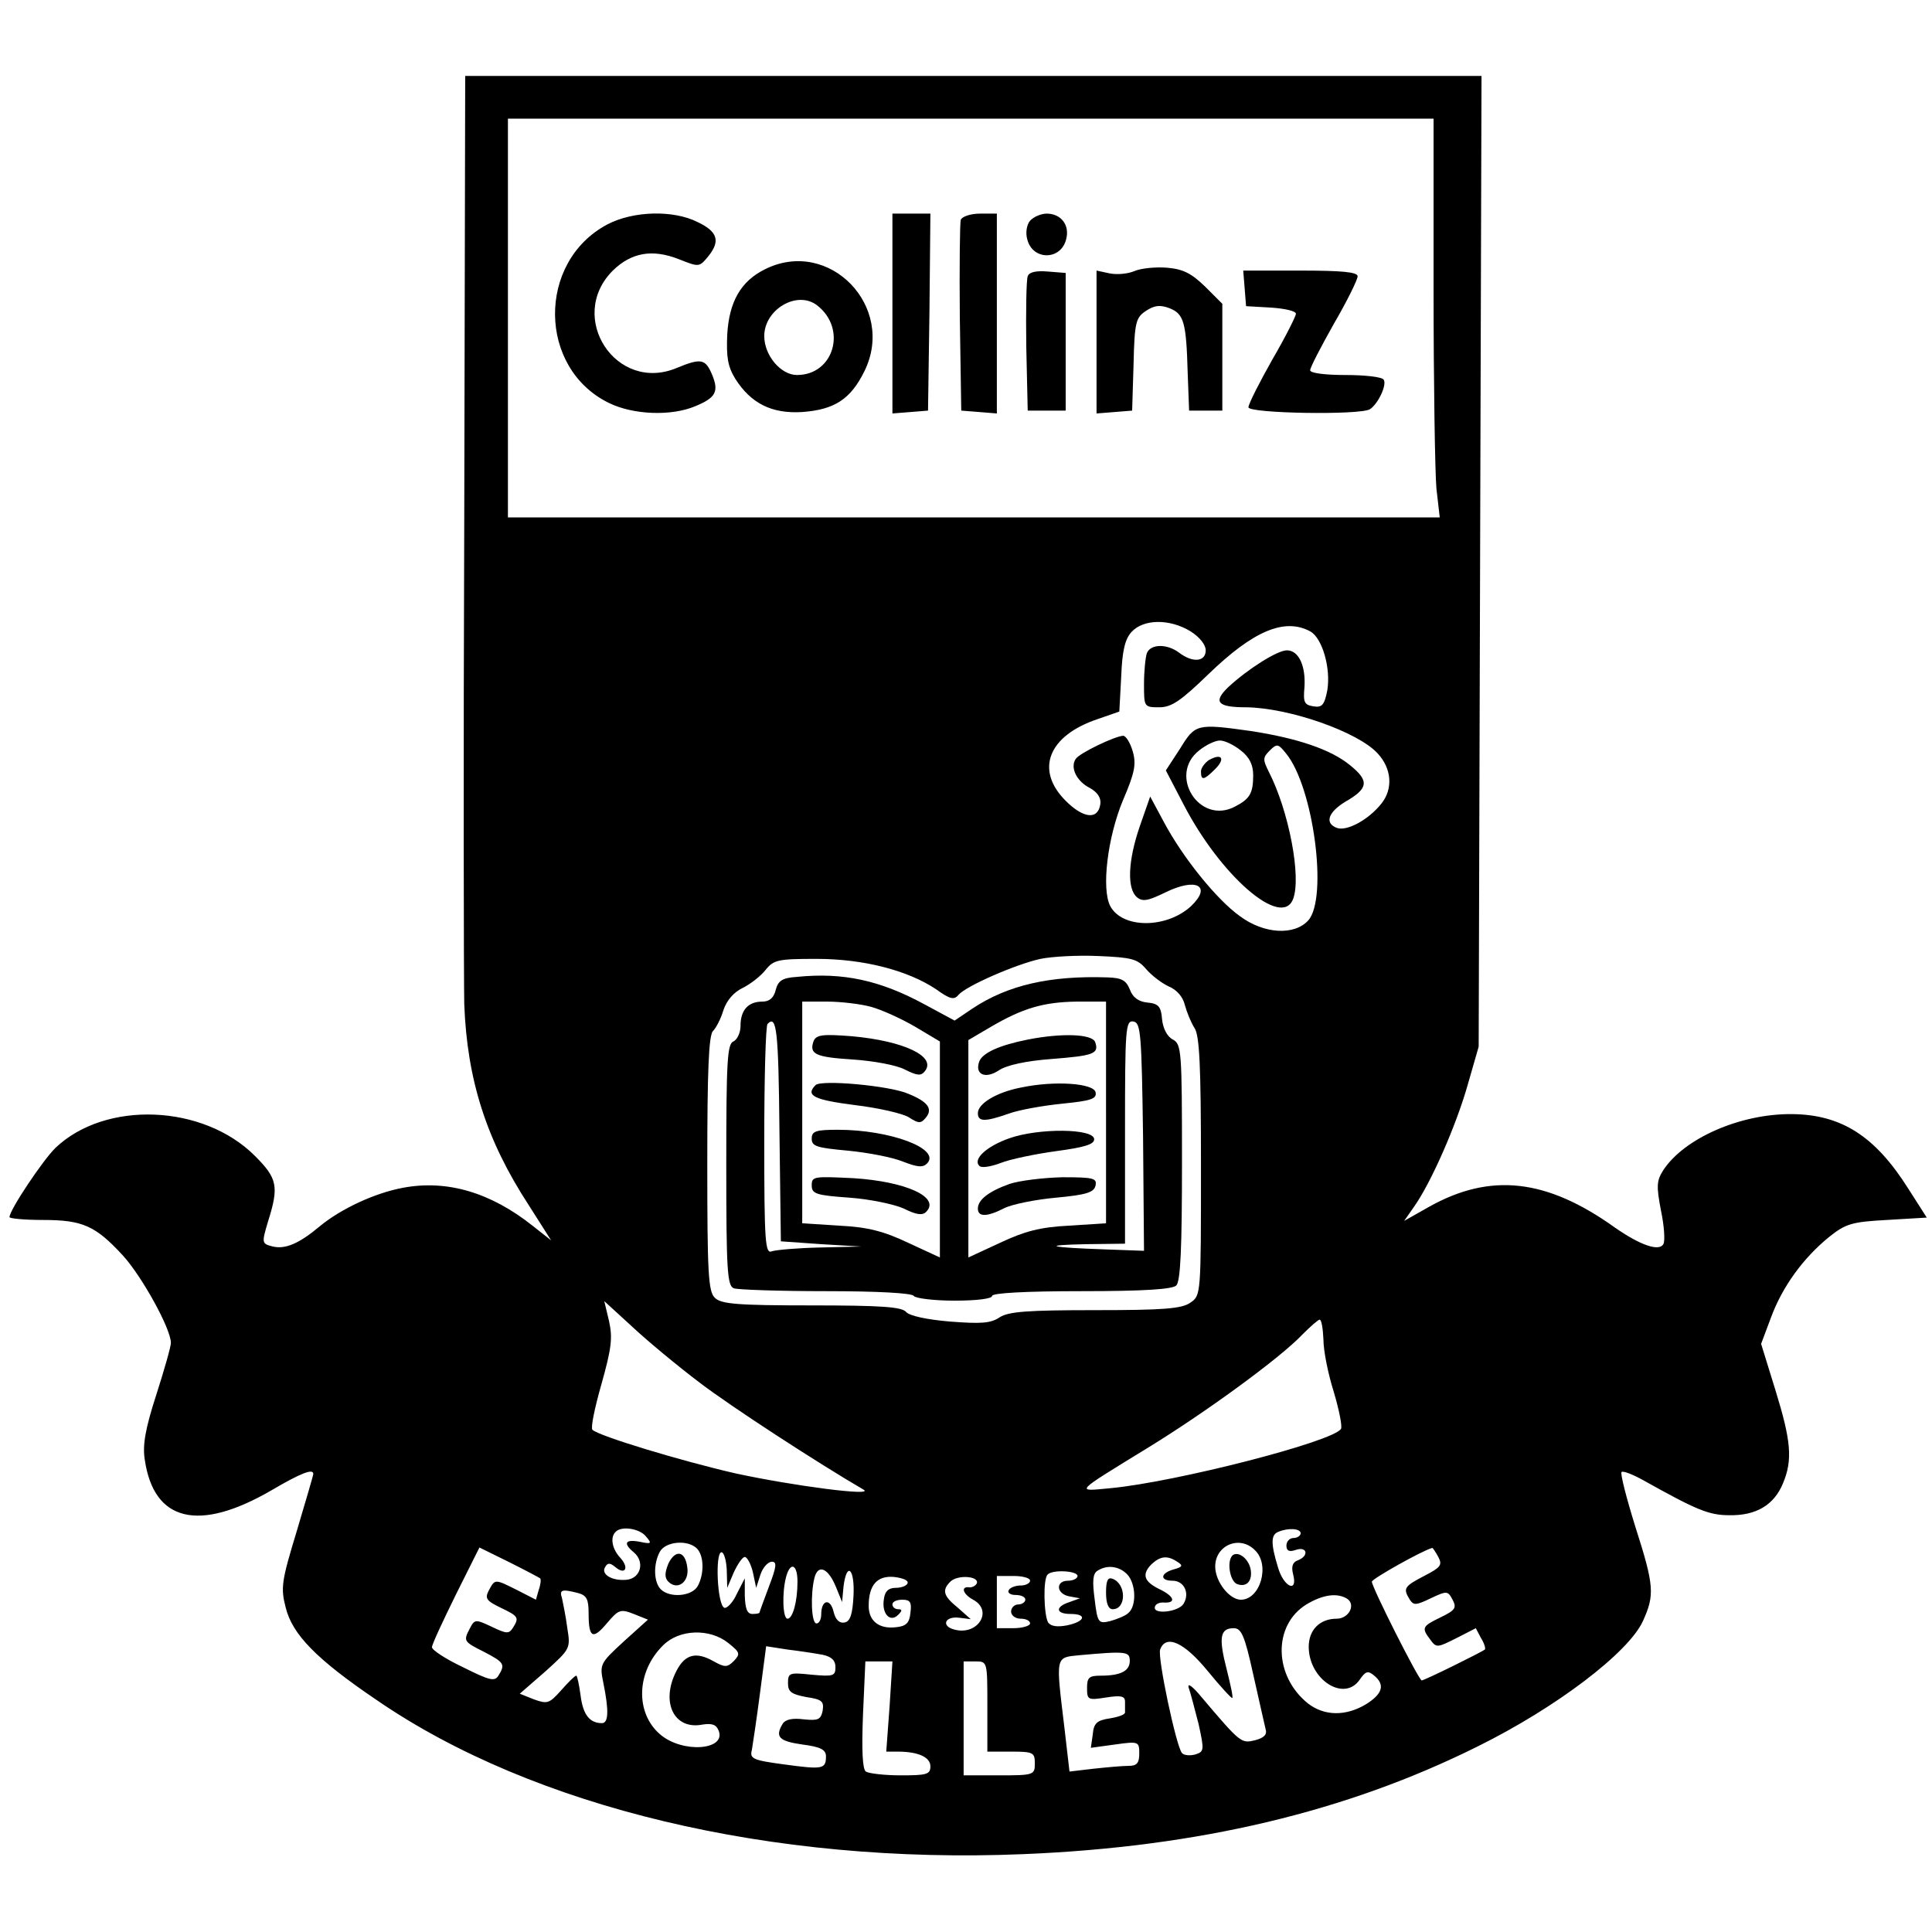 <svg version="1" xmlns="http://www.w3.org/2000/svg" width="542.667" height="542.667" viewBox="0 0 407 407"><path d="M97.8 109.2c-.2 51.3-.1 97.3 0 102.3.6 15.9 4.6 28.6 13.6 42.4l4.7 7.4-3.8-3c-8.9-7.1-18.1-9.8-27.3-8.1-6 1.1-13.1 4.4-17.6 8.1-4.4 3.7-7.3 4.9-9.9 4.3-2.4-.6-2.4-.7-1-5.4 2.3-7.3 1.9-9-2.8-13.7-10.9-10.9-31.5-11.7-42-1.7-2.6 2.5-9.7 13.1-9.7 14.6 0 .3 3.2.6 7 .6 8.4 0 11.1 1.2 16.9 7.5 4 4.4 10.1 15.4 10.1 18.4 0 .8-1.4 5.7-3.1 11-2.3 7.1-2.9 10.6-2.4 13.6 1.9 13.1 11.4 15.3 26.6 6.5 6.3-3.7 8.9-4.7 8.9-3.5 0 .3-1.6 5.7-3.5 12.1-3.2 10.5-3.4 11.9-2.3 16.1 1.4 5.6 6.4 10.8 19.1 19.4 33 22.7 83.3 34.7 136.2 32.5 36.9-1.5 68.1-8.9 95.8-22.7 16.6-8.2 31.8-19.8 34.8-26.4 2.5-5.5 2.4-7.4-1.6-19.9-1.9-6.1-3.2-11.2-2.9-11.5.3-.3 2.4.5 4.7 1.8 11.1 6.2 13.7 7.3 18 7.3 5.6.1 9.4-2.1 11.3-6.7 2.1-5 1.7-9-1.6-19.7l-3-9.7 2.1-5.6c2.4-6.5 6.8-12.5 12.2-16.9 3.5-2.8 4.8-3.2 12.2-3.6l8.4-.5-3.9-6.1c-7-11.1-14.1-15.6-24.5-15.7-10.9-.1-22.7 5.1-27.1 11.8-1.4 2.2-1.5 3.3-.5 8.5.7 3.3.9 6.5.5 7.1-.9 1.6-4.9.2-10.2-3.5-14.4-10.3-26.2-11.6-39.1-4.4l-5.3 3 2.1-3c3.6-5.1 8.9-17.2 11.3-25.7l2.3-8 .3-102.3.3-102.2H98l-.2 93.2zM302 60.9c0 19.7.3 38.6.6 42l.7 6.1H107V25h195v35.9zM250.8 133c1.9 1.2 3.2 2.8 3.2 4 0 2.4-2.7 2.7-5.6.5-2.5-1.9-6-1.9-6.8.1-.3.9-.6 3.8-.6 6.5 0 4.8 0 4.9 3.2 4.9 2.6 0 4.5-1.3 10.4-7 9.4-9.1 16-11.9 21.4-9 2.6 1.4 4.4 7.9 3.6 12.5-.6 3-1.1 3.6-2.9 3.3-1.9-.3-2.2-.8-1.9-4 .3-4.5-1.2-7.8-3.7-7.8-2 0-8.2 3.9-12.4 7.8-3.2 3.1-2.2 4.2 3.8 4.2 9.1.1 23.6 5.2 27.7 9.7 3 3.2 3.3 7.5.8 10.6-2.7 3.4-7.3 5.9-9.4 5.1-2.6-1-1.8-3.3 1.8-5.5 4.9-2.8 5.1-4.4 1-7.7-4-3.3-11.1-5.7-20.9-7.2-11.4-1.6-11.7-1.5-14.9 3.7l-3 4.6 3.7 7.1c7.8 15.1 20.7 26.3 23.1 20 1.8-4.6-.9-18.6-5.1-26.8-1.3-2.6-1.3-3 .2-4.5s1.8-1.4 3.4.6c5.8 7 8.9 30.5 4.7 35.2-2.9 3.2-9.3 2.9-14.4-.9-4.9-3.5-12-12.3-16-19.8l-2.9-5.4-2.2 6.3c-2.5 7.3-2.7 13.1-.6 14.9 1.2 1 2.3.8 6-1 6.5-3.2 9.9-1.4 5.4 2.9-5.1 4.7-14.4 4.8-17 0-1.9-3.6-.6-14.5 2.7-22.4 2.5-5.8 2.8-7.6 2-10.3-.5-1.7-1.4-3.2-2-3.2-1.8.1-9.3 3.7-10 4.9-1.2 1.8.2 4.7 3 6.1 1.6.9 2.4 2.1 2.2 3.4-.5 3.4-3.6 3-7.3-.7-6.5-6.5-3.7-13.7 6.7-17.2l4.6-1.6.4-7.4c.2-5.4.8-7.9 2.2-9.4 2.5-2.7 8-2.8 12.4-.1zm10.6 25.1c1.8 1.4 2.6 3 2.6 5.2 0 3.8-.7 5-3.8 6.6-7.5 4-14.2-6.6-7.6-11.8 1.5-1.2 3.4-2.1 4.4-2.1 1 0 2.9.9 4.4 2.1zm-20 46c1.2 1.4 3.3 3 4.8 3.7 1.7.7 3 2.2 3.4 3.9.4 1.5 1.3 3.7 2 4.8 1.1 1.5 1.4 7.9 1.4 29.2 0 27 0 27.2-2.2 28.7-1.8 1.3-5.6 1.6-20.1 1.6-14.3 0-18.2.3-20.1 1.5-1.9 1.3-4 1.4-10.5.9-4.8-.4-8.5-1.2-9.2-2-.9-1.1-5.3-1.4-20-1.4-15.7 0-19-.3-20.3-1.6-1.4-1.3-1.6-5.3-1.6-28.3 0-19.4.3-27 1.2-27.9.7-.7 1.7-2.7 2.2-4.4.7-2.1 2.2-3.8 4.1-4.7 1.6-.8 3.8-2.5 4.8-3.8 1.7-2.1 2.6-2.3 10.7-2.3 9.9 0 19.2 2.4 25.2 6.4 2.9 2.1 3.8 2.3 4.7 1.2 1.6-1.9 12.2-6.5 17.3-7.6 2.4-.5 7.9-.8 12.2-.6 7 .3 8.2.6 10 2.7zm-94.1 87.1c6.5 5 25.3 17.2 34.6 22.6 2.6 1.5-14.9-.8-26.9-3.4-11.4-2.6-28.9-7.9-30.2-9.2-.4-.4.5-4.7 1.9-9.6 2.1-7.5 2.4-9.7 1.6-13.3l-1-4.2 5.9 5.4c3.2 3 9.6 8.3 14.1 11.7zm131.5-9c0 2.4 1 7.3 2.2 11.1 1.1 3.7 1.8 7.2 1.5 7.7-1.6 2.7-34.8 11.2-48.5 12.5-7.5.7-8 1.2 7.8-8.5 12.4-7.6 28.1-19.1 32.6-23.9 1.7-1.7 3.3-3.1 3.6-3.1.4 0 .7 1.9.8 4.2zm-142.7 41.5c1.3 1.5 1.1 1.6-1.3 1.1-3.1-.6-3.6.3-1.3 2.2 2.4 2 1.5 5.5-1.5 5.8-3.1.3-5.5-1.2-4.5-2.7.5-.9 1-.9 2.1 0 2.1 1.8 3 .2 1.1-1.9-1.8-1.9-2.2-4.4-1-5.5 1.2-1.3 5.1-.7 6.4 1zM274 323c0 .5-.7 1-1.5 1s-1.5.7-1.5 1.6c0 1.1.6 1.4 2 .9 2.4-.8 2.8 1.3.4 2.2-1.1.4-1.4 1.3-1 2.9 1.1 4.1-2 2.8-3.2-1.5-1.5-4.9-1.5-6.8.1-7.4 2.1-.9 4.7-.7 4.7.3zm-127.2 3.2c1.5 1.5 1.6 5.3.2 7.9-1.2 2.2-5.9 2.6-7.8.7-1.5-1.5-1.6-5.3-.2-7.9 1.2-2.2 5.9-2.6 7.8-.7zm117.6.4c3.2 3.1 1.1 10.4-3 10.4-2.4 0-5.4-3.8-5.4-7 0-4.5 5.2-6.7 8.4-3.4zm-150.6 5.9c.2.2.1 1.3-.3 2.4l-.6 2.1-3.9-2c-4.8-2.4-4.7-2.4-6 0-.9 1.7-.6 2.2 2.5 3.7 3.8 1.8 3.9 2.1 2.5 4.3-.8 1.2-1.3 1.2-4.4-.3-3.4-1.6-3.6-1.6-4.6.3-1.4 2.7-1.4 2.8 3 5 4.2 2.2 4.5 2.6 3 5-.8 1.3-1.9 1-7.5-1.8-3.6-1.7-6.5-3.6-6.5-4.2 0-.6 2.3-5.5 5-11l5-10 6.3 3.1c3.4 1.7 6.4 3.3 6.5 3.4zM303 328c.9 1.7.5 2.2-3 4-4.2 2.2-4.5 2.6-3 5 .8 1.2 1.3 1.2 4.4-.3 3.4-1.6 3.6-1.6 4.6.3.9 1.7.6 2.2-2.5 3.7-3.9 1.9-4.1 2.2-2.2 4.7 1.3 1.8 1.5 1.7 5.5-.3l4.1-2.1 1.1 2.1c.7 1.1 1 2.2.8 2.4-.6.5-12.7 6.5-13.3 6.5-.6 0-10.5-19.6-10.5-20.8 0-.6 10.7-6.6 12.7-7.1.1-.1.7.8 1.3 1.9zm-149.9 2.7l.1 3.8 1.4-3.3c.8-1.7 1.8-3.2 2.3-3.2.5 0 1.3 1.5 1.7 3.2l.7 3.3.9-2.8c.5-1.5 1.6-2.7 2.4-2.7 1.1 0 1 1-.6 5.2-1.1 2.9-2 5.4-2 5.5 0 .2-.7.3-1.5.3-1.1 0-1.5-1.1-1.6-3.8v-3.7l-1.7 3.3c-.8 1.8-2.1 3.1-2.6 2.9-1.5-.5-2-11.7-.6-11.7.5 0 1 1.7 1.1 3.7zM248 329c1.3.8 1.1 1.1-.7 1.6-2.9.8-3 2.4-.3 2.4 2.5 0 3.7 2.7 2.3 4.9-1.1 1.7-6.5 2.3-6 .6.1-.6 1-1 2-.9 2.5.1 2.1-1.3-1-2.8-3.3-1.6-3.8-3.1-1.8-5.2 1.9-1.8 3.4-2 5.5-.6zm-80 4.2c0 4.2-1 7.8-2.1 7.8-1 0-1.2-5.4-.3-8.8.9-3.3 2.4-2.7 2.4 1zm8.1 1.1l1.3 3.2.3-3.3c.7-5.4 2.4-3.7 2.1 2-.2 3.9-.7 5.4-1.9 5.6-1.1.2-1.9-.6-2.3-2.3-.7-2.9-2.6-2.5-2.6.6 0 1-.4 1.9-1 1.9-1.1 0-1.3-6.2-.4-9.7.8-2.9 2.9-1.9 4.5 2zm61.3-2.7c1.9 1.9 2.1 6.7.3 8.2-.6.6-2.4 1.3-3.8 1.7-2.5.6-2.7.4-3.3-4.6-.5-3.8-.4-5.4.6-6 2-1.3 4.5-1 6.2.7zm-10.4.4c0 .5-.9 1-2 1-2.7 0-2.5 2.8.3 3.3l2.2.4-2.2.8c-3.1 1-2.9 2.5.2 2.5 3.6 0 3.1 1.6-.7 2.4-2.1.4-3.4.2-4-.6-.9-1.6-1.1-9.2-.1-10.1 1-1.1 6.3-.8 6.3.3zm-35.8 1.5c-.1.5-1.2 1-2.5 1-1.5 0-2.3.7-2.5 2.4-.5 3 1.3 5 3 3.3.9-.9.9-1.2 0-1.2-.7 0-1.2-.5-1.2-1 0-.6.9-1 2.1-1 1.6 0 2 .5 1.7 2.7-.2 2.2-.9 2.9-3.1 3.1-3.5.4-5.7-1.3-5.7-4.5 0-4.4 1.8-6.4 5.3-6.1 1.8.2 3.1.7 2.9 1.3zm14.6 0c-.2.5-.9.9-1.5.9-2-.3-1.5 1.4.7 2.6 4.3 2.3 1 7.6-3.9 6.3-2.9-.7-2.1-2.9 1-2.5l2.4.3-2.7-2.4c-3.1-2.5-3.4-3.7-1.6-5.5 1.5-1.5 6-1.2 5.6.3zm11.2-.5c0 .5-.9 1-1.9 1-1.1 0-2.3.4-2.6 1-.3.5.3 1 1.4 1 1.2 0 2.1.4 2.1 1 0 .5-.7 1-1.5 1s-1.5.7-1.5 1.5.9 1.5 2 1.5 2 .4 2 1c0 .5-1.6 1-3.5 1H210v-11h3.5c1.9 0 3.5.4 3.5 1zm-95.2 2.6c1.8.5 2.2 1.3 2.2 4.3 0 5.2.9 5.6 3.9 2 2.4-2.8 2.8-3 5.6-1.9l3 1.2-5.1 4.6c-5 4.6-5.1 4.8-4.3 8.7 1.2 5.9 1.1 8.5-.3 8.5-2.6 0-4-1.8-4.5-5.9-.3-2.2-.7-4.1-.9-4.1-.3 0-1.7 1.4-3.2 3.1-2.5 2.8-2.9 2.9-5.7 1.9l-3-1.2 5.4-4.7c5.3-4.8 5.3-4.8 4.6-9.2-.3-2.4-.9-5.2-1.1-6.2-.6-1.8-.1-2 3.4-1.1zm162 1.2c1.9 1.3.3 4.2-2.2 4.2-3.6 0-5.9 2.4-5.9 5.9 0 6.9 7.4 11.7 10.7 7 1.3-1.9 1.8-2 3.1-.9 2.3 1.9 1.8 3.8-1.7 6-4.3 2.6-8.8 2.5-12.2-.1-7.3-5.8-7.5-16.5-.4-20.9 3.5-2.1 6.5-2.5 8.6-1.2zM264 352.7c1.2 5.4 2.4 10.6 2.6 11.5.4 1.2-.3 1.9-2.2 2.4-2.9.7-3 .7-11.3-9.1-1.8-2.2-3-3.1-2.7-2 .4 1.1 1.3 4.6 2.1 7.7 1.2 5.5 1.2 5.8-.7 6.4-1.1.3-2.4.2-2.8-.3-1.2-1.3-5.2-20.2-4.6-21.8 1.2-3.3 5.1-1.5 10 4.5 2.7 3.3 5.1 5.9 5.2 5.7.2-.2-.4-2.9-1.2-6.1-1.7-6.6-1.4-8.6 1.5-8.6 1.6 0 2.3 1.5 4.1 9.7zm-110.6-6.6c2.5 2 2.6 2.3 1.2 3.8-1.4 1.4-1.9 1.4-4.4 0-3.6-2-5.9-1.4-7.7 2.1-3.4 6.6-.5 12.5 5.5 11.3 2-.3 2.9 0 3.4 1.3 1.6 4.1-7.6 4.8-12.3.8-5.3-4.5-5.1-13.2.6-18.8 3.4-3.4 9.8-3.6 13.7-.5zm19.9 2.5c1.9.4 2.7 1.2 2.7 2.6 0 1.9-.5 2-5 1.6-4.7-.5-5-.4-5 1.8 0 1.8.7 2.3 3.8 2.9 3.4.5 3.8.9 3.5 2.9-.4 1.9-1 2.1-4 1.8-2.3-.3-3.8 0-4.4.9-1.7 2.8-.8 3.7 4.1 4.4 3.9.5 5 1.1 5 2.5 0 2.7-.7 2.8-8.8 1.7-6.7-.9-7.3-1.2-6.8-3.1.2-1.2 1-6.5 1.7-11.9l1.3-9.9 4.5.7c2.5.3 5.8.8 7.4 1.1zm64.7 1.3c0 2.1-1.9 3.1-6.1 3.1-2.5 0-2.9.4-2.9 2.6 0 2.5.2 2.6 4 2 3.2-.5 4-.3 4 .9v2.2c.1.5-1.4 1-3.2 1.3-2.7.4-3.4 1-3.6 3.4l-.4 2.8 5.1-.7c5-.7 5.1-.6 5.1 1.9 0 2-.5 2.6-2.2 2.6-1.3 0-4.6.3-7.4.6l-5.1.6-1.1-9.5c-1.8-14.9-1.9-14.5 3.1-15 10-.9 10.7-.8 10.7 1.2zm-50.6 9.6l-.7 9.5h2.4c4.4 0 6.9 1.2 6.9 3.1 0 1.7-.8 1.9-6.2 1.9-3.5 0-6.8-.4-7.4-.8-.7-.5-.9-4.4-.6-12l.5-11.2H188l-.6 9.5zm20.6 0v9.5h5c4.7 0 5 .2 5 2.5 0 2.4-.2 2.5-7.5 2.5H203v-24h2.5c2.5 0 2.5 0 2.5 9.5z"/><path d="M127.9 47.3c-14.8 7.9-14.6 30.3.4 37.6 5.1 2.5 13.1 2.8 18.1.7 4.4-1.8 5.1-3.1 3.6-6.7-1.4-3.3-2.3-3.5-7.4-1.4-12.8 5.4-23.3-10.7-13.5-20.5 3.9-3.8 8.3-4.6 13.9-2.4 4.3 1.7 4.3 1.7 6.2-.6 2.6-3.2 2-5.2-2.2-7.2-5.1-2.6-13.6-2.4-19.1.5zM188 66.1v21l3.8-.3 3.7-.3.3-20.8.2-20.7h-8v21.1zM202.4 46.3c-.2.7-.3 10-.2 20.7l.3 19.5 3.8.3 3.7.3V45h-3.5c-2 0-3.8.6-4.1 1.3zM217 46.5c-.7.8-1 2.5-.6 3.9 1.1 4.5 7.1 4.5 8.2 0 .8-3-1.1-5.4-4.1-5.4-1.2 0-2.8.7-3.5 1.5zM161.2 56.7c-5.1 2.5-7.6 6.8-8 13.8-.2 4.7.1 6.7 1.7 9.3 3.3 5.2 7.7 7.4 14.1 7 6.8-.5 10.2-2.7 13.1-8.6 6.7-13.6-7.4-28.2-20.9-21.5zm10.9 7.6c6.4 4.9 3.6 14.7-4.2 14.7-3.4 0-6.9-4.1-6.9-8.2 0-5.6 6.9-9.7 11.1-6.5zM239 57.1c-1.4.6-3.7.8-5.2.5L231 57v30.1l3.8-.3 3.7-.3.3-9.8c.2-8.9.5-9.8 2.6-11.2 1.8-1.2 3-1.3 4.9-.6 3.1 1.2 3.6 2.9 3.9 13.6l.3 8h7V64l-3.6-3.6c-2.9-2.8-4.6-3.7-8-4-2.4-.2-5.5.1-6.9.7zM216.5 58.2c-.3.8-.4 7.5-.3 14.9l.3 13.4h8v-29l-3.8-.3c-2.4-.2-3.9.1-4.2 1zM262.2 60.7l.3 3.8 5.3.3c2.8.2 5.2.7 5.2 1.3 0 .5-2.2 4.9-5 9.7-2.7 4.8-5 9.3-5 10 0 1.3 23.6 1.7 25.6.4 1.7-1.1 3.6-5.1 2.9-6.2-.3-.6-4-1-8.1-1-4.3 0-7.4-.4-7.4-1s2.3-5 5-9.8c2.8-4.8 5-9.3 5-10 0-.9-3.4-1.2-12.1-1.2h-12l.3 3.7zM254.7 160.1c-.9.6-1.7 1.7-1.7 2.4 0 2 .6 1.9 3-.5 2.2-2.2 1.4-3.4-1.3-1.9zM167.8 205.8c-3 .2-3.9.8-4.4 2.8-.4 1.6-1.3 2.4-2.8 2.4-3 0-4.6 1.8-4.6 5.1 0 1.5-.7 2.9-1.5 3.3-1.3.5-1.5 4.3-1.5 26 0 22.2.2 25.5 1.6 26 .9.3 9.6.6 19.4.6 10.9 0 18.1.4 18.5 1 .3.5 4.2 1 8.6 1 4.6 0 7.9-.4 7.9-1s6.9-1 18.8-1c13.3 0 19.2-.4 20-1.2.9-.9 1.2-8 1.2-26 0-23.4-.1-24.8-1.9-25.8-1.2-.6-2.1-2.3-2.3-4.3-.2-2.7-.8-3.3-3.1-3.5-1.9-.2-3.1-1.1-3.7-2.8-.8-1.9-1.7-2.4-4.7-2.5-12.1-.4-21 1.6-28.5 6.6l-3.7 2.5-6.3-3.4c-9.4-5.1-17.2-6.8-27-5.8zm15.7 6.3c2.2.6 6.4 2.5 9.3 4.2l5.2 3.1v45.5l-6.7-3.1c-5.1-2.4-8.4-3.3-14.5-3.6l-7.8-.5V211h5.3c2.8 0 7 .5 9.2 1.1zm49.5 22.3v23.3l-7.8.5c-6.1.3-9.4 1.2-14.5 3.6l-6.7 3.1v-45.8l4.6-2.7c6.8-4 11.2-5.3 18.2-5.4h6.2v23.4zm-68.8 3.8l.3 23.3 8.5.6 8.5.5-8.7.2c-4.7.1-9.3.5-10.2.8-1.4.6-1.6-1.9-1.6-23.3 0-13.2.3-24.3.7-24.6 1.9-2 2.3 1.3 2.5 22.5zm76.6 1.3l.2 24-8.2-.3c-11.8-.4-13.7-.9-4-1.1l8.2-.1v-23.6c0-21.9.1-23.5 1.8-23.2 1.5.3 1.7 2.4 2 24.3z"/><path d="M171.4 219.3c-1 2.8.4 3.4 8.3 3.9 4.4.3 9.2 1.2 10.9 2.1 2.6 1.3 3.4 1.4 4.2.4 2.6-3.1-4.3-6.4-15.3-7.4-6.3-.5-7.5-.3-8.1 1zM171.8 228.6c-2.2 2.2-.3 3.1 8.3 4.2 5 .6 10.2 1.8 11.4 2.6 2 1.3 2.5 1.3 3.5.1 1.6-1.9.5-3.4-3.7-5.1-3.9-1.7-18.4-3-19.5-1.8zM171 239.9c0 1.6 1.1 1.9 7.6 2.5 4.2.4 9.4 1.4 11.6 2.3 3.1 1.2 4.2 1.3 5.1.4 3-3.1-7.8-7.1-18.8-7.1-4.7 0-5.5.3-5.5 1.9zM171 249.7c0 1.8.9 2.1 7.9 2.6 4.3.3 9.5 1.4 11.5 2.3 2.6 1.3 3.9 1.5 4.7.7 3.1-3.1-4.3-6.4-15.3-7.1-8.3-.4-8.8-.4-8.8 1.5zM216.5 219c-6 1.2-9.5 2.8-10.2 4.6-1 2.7 1.2 3.8 4.1 1.9 1.6-1.1 5.7-2 11-2.4 9-.7 10.2-1.1 9.3-3.6-.7-1.7-7.1-1.9-14.2-.5zM215.1 229.1c-5.2 1-9.1 3.4-9.1 5.4 0 1.8 1.4 1.9 6.5.1 2.2-.8 7.3-1.7 11.3-2.1 6-.6 7.3-1 7-2.4-.4-1.9-8.6-2.5-15.7-1zM212.6 239.8c-4.8 1.7-7.7 4.4-6.3 5.8.4.5 2.4.2 4.5-.6 2-.8 7.3-1.9 11.7-2.5 5.9-.8 8-1.4 8-2.5 0-2.3-11.7-2.4-17.9-.2zM212.7 249.4c-4.5 1.6-6.7 3.4-6.7 5.2 0 1.8 1.9 1.8 5.6-.1 1.6-.8 6.5-1.8 10.9-2.2 6.4-.6 8-1.1 8.3-2.6.3-1.5-.5-1.7-7-1.7-4 .1-9 .7-11.1 1.4zM140.8 329.4c-.8 2-.8 3 0 3.8 1.9 1.9 4.4.1 4-2.9-.4-3.6-2.5-4-4-.9zM259.6 327.7c-1.2 1.3-.5 5.4 1 6 2.1.8 3.4-.8 2.8-3.4-.6-2.2-2.7-3.6-3.8-2.6zM233 335.5c0 2.3.5 3.5 1.4 3.5 2.9 0 2.9-5.3 0-6.4-1-.4-1.4.3-1.4 2.9z"/></svg>